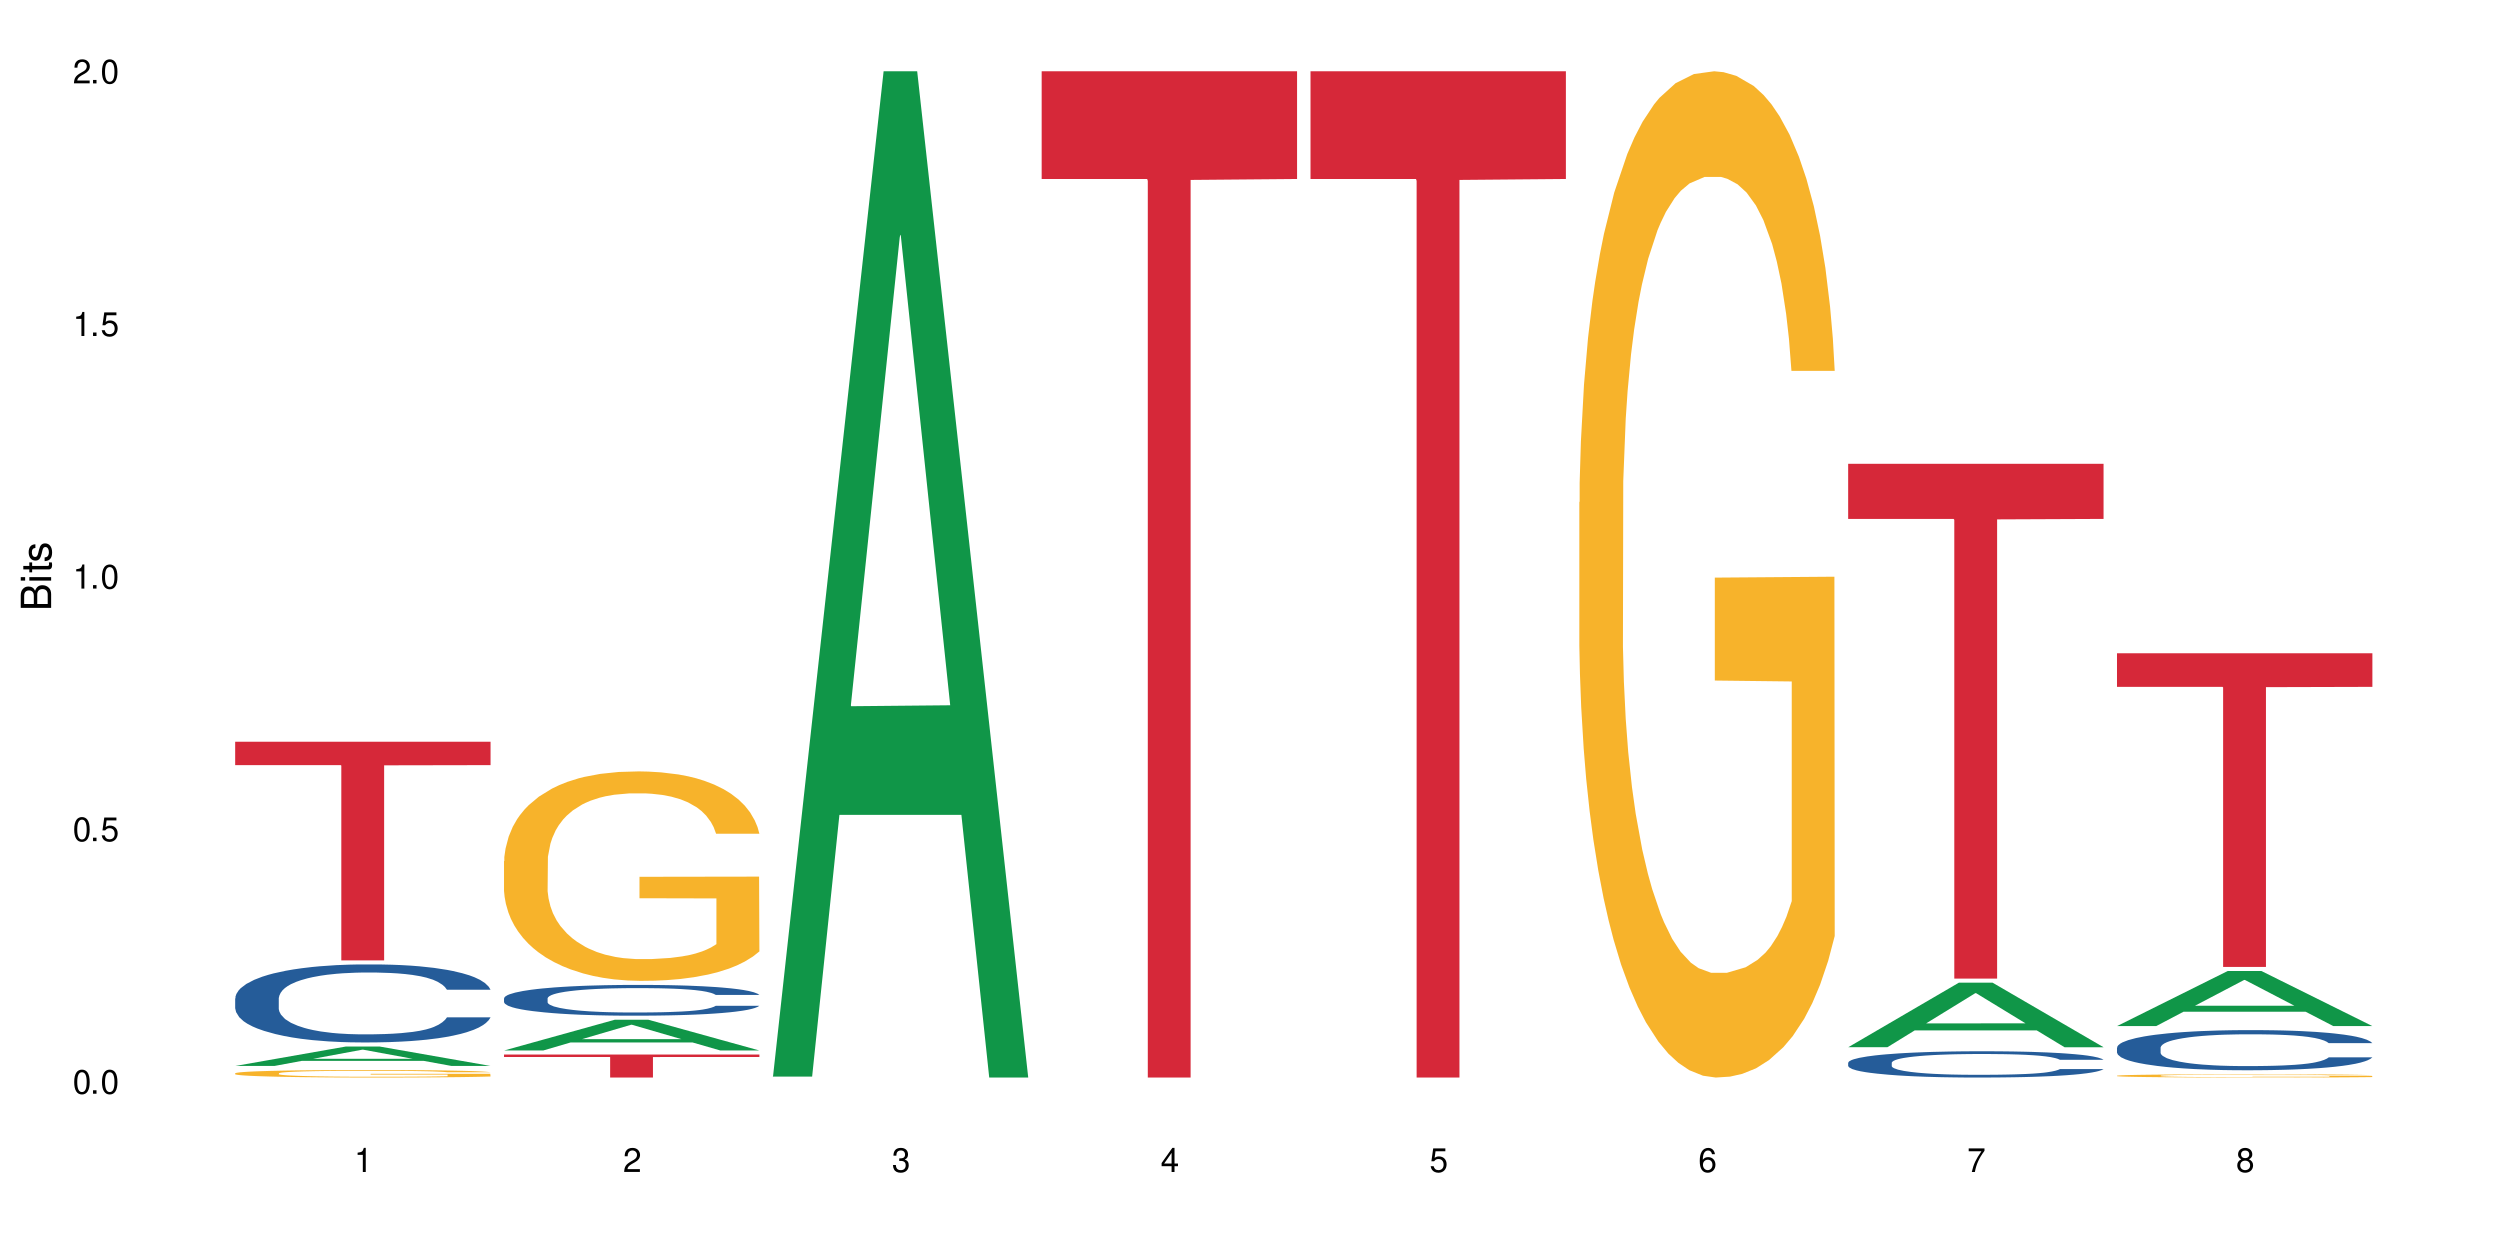 <?xml version="1.0" encoding="UTF-8"?>
<svg xmlns="http://www.w3.org/2000/svg" xmlns:xlink="http://www.w3.org/1999/xlink" width="720" height="360" viewBox="0 0 720 360">
<defs>
<g>
<g id="glyph-0-0">
</g>
<g id="glyph-0-1">
<path d="M 2.641 -6.938 C 2 -6.938 1.422 -6.656 1.078 -6.172 C 0.641 -5.562 0.406 -4.641 0.406 -3.359 C 0.406 -1.016 1.188 0.219 2.641 0.219 C 4.078 0.219 4.859 -1.016 4.859 -3.297 C 4.859 -4.641 4.656 -5.547 4.203 -6.172 C 3.844 -6.656 3.281 -6.938 2.641 -6.938 Z M 2.641 -6.188 C 3.547 -6.188 4 -5.25 4 -3.375 C 4 -1.406 3.562 -0.484 2.625 -0.484 C 1.734 -0.484 1.281 -1.438 1.281 -3.344 C 1.281 -5.25 1.734 -6.188 2.641 -6.188 Z M 2.641 -6.188 "/>
</g>
<g id="glyph-0-2">
<path d="M 1.828 -1 L 0.828 -1 L 0.828 0 L 1.828 0 Z M 1.828 -1 "/>
</g>
<g id="glyph-0-3">
<path d="M 4.562 -6.797 L 1.062 -6.797 L 0.547 -3.094 L 1.328 -3.094 C 1.719 -3.562 2.047 -3.734 2.578 -3.734 C 3.484 -3.734 4.062 -3.109 4.062 -2.094 C 4.062 -1.125 3.484 -0.531 2.578 -0.531 C 1.828 -0.531 1.375 -0.906 1.188 -1.672 L 0.328 -1.672 C 0.453 -1.109 0.547 -0.844 0.75 -0.594 C 1.125 -0.078 1.828 0.219 2.594 0.219 C 3.969 0.219 4.922 -0.781 4.922 -2.219 C 4.922 -3.562 4.031 -4.484 2.719 -4.484 C 2.25 -4.484 1.859 -4.359 1.469 -4.062 L 1.734 -5.969 L 4.562 -5.969 Z M 4.562 -6.797 "/>
</g>
<g id="glyph-0-4">
<path d="M 2.484 -4.938 L 2.484 0 L 3.328 0 L 3.328 -6.938 L 2.766 -6.938 C 2.469 -5.875 2.281 -5.734 0.984 -5.562 L 0.984 -4.938 Z M 2.484 -4.938 "/>
</g>
<g id="glyph-0-5">
<path d="M 4.859 -0.828 L 1.281 -0.828 C 1.359 -1.406 1.672 -1.781 2.5 -2.281 L 3.469 -2.828 C 4.406 -3.344 4.906 -4.062 4.906 -4.906 C 4.906 -5.484 4.672 -6.031 4.266 -6.406 C 3.859 -6.766 3.375 -6.938 2.719 -6.938 C 1.859 -6.938 1.219 -6.625 0.844 -6.031 C 0.609 -5.672 0.5 -5.234 0.484 -4.531 L 1.328 -4.531 C 1.359 -5.016 1.406 -5.281 1.531 -5.516 C 1.75 -5.938 2.188 -6.203 2.703 -6.203 C 3.469 -6.203 4.031 -5.641 4.031 -4.891 C 4.031 -4.344 3.719 -3.859 3.125 -3.516 L 2.234 -3 C 0.812 -2.172 0.406 -1.531 0.328 -0.016 L 4.859 -0.016 Z M 4.859 -0.828 "/>
</g>
<g id="glyph-0-6">
<path d="M 2.125 -3.188 L 2.578 -3.188 C 3.5 -3.188 3.984 -2.766 3.984 -1.922 C 3.984 -1.062 3.469 -0.531 2.594 -0.531 C 1.656 -0.531 1.203 -1 1.156 -2.016 L 0.312 -2.016 C 0.344 -1.453 0.438 -1.094 0.609 -0.781 C 0.953 -0.109 1.625 0.219 2.547 0.219 C 3.953 0.219 4.859 -0.625 4.859 -1.938 C 4.859 -2.828 4.516 -3.297 3.703 -3.594 C 4.344 -3.844 4.656 -4.328 4.656 -5.031 C 4.656 -6.219 3.875 -6.938 2.578 -6.938 C 1.203 -6.938 0.484 -6.172 0.453 -4.703 L 1.297 -4.703 C 1.312 -5.125 1.344 -5.359 1.453 -5.578 C 1.641 -5.969 2.062 -6.203 2.594 -6.203 C 3.344 -6.203 3.797 -5.75 3.797 -5 C 3.797 -4.516 3.609 -4.219 3.25 -4.047 C 3.016 -3.953 2.703 -3.922 2.125 -3.906 Z M 2.125 -3.188 "/>
</g>
<g id="glyph-0-7">
<path d="M 3.141 -1.672 L 3.141 0 L 3.984 0 L 3.984 -1.672 L 4.984 -1.672 L 4.984 -2.438 L 3.984 -2.438 L 3.984 -6.938 L 3.359 -6.938 L 0.266 -2.578 L 0.266 -1.672 Z M 3.141 -2.438 L 1 -2.438 L 3.141 -5.5 Z M 3.141 -2.438 "/>
</g>
<g id="glyph-0-8">
<path d="M 4.781 -5.125 C 4.609 -6.266 3.891 -6.938 2.844 -6.938 C 2.094 -6.938 1.422 -6.578 1.031 -5.953 C 0.594 -5.266 0.406 -4.422 0.406 -3.172 C 0.406 -2 0.578 -1.25 0.984 -0.641 C 1.359 -0.078 1.953 0.219 2.703 0.219 C 3.984 0.219 4.922 -0.75 4.922 -2.094 C 4.922 -3.375 4.062 -4.281 2.844 -4.281 C 2.172 -4.281 1.641 -4.031 1.281 -3.516 C 1.281 -5.234 1.828 -6.188 2.797 -6.188 C 3.391 -6.188 3.797 -5.797 3.938 -5.125 Z M 2.734 -3.531 C 3.547 -3.531 4.062 -2.953 4.062 -2.031 C 4.062 -1.156 3.484 -0.531 2.703 -0.531 C 1.922 -0.531 1.328 -1.188 1.328 -2.078 C 1.328 -2.938 1.906 -3.531 2.734 -3.531 Z M 2.734 -3.531 "/>
</g>
<g id="glyph-0-9">
<path d="M 4.984 -6.797 L 0.438 -6.797 L 0.438 -5.969 L 4.109 -5.969 C 2.5 -3.656 1.828 -2.234 1.328 0 L 2.219 0 C 2.594 -2.172 3.453 -4.047 4.984 -6.094 Z M 4.984 -6.797 "/>
</g>
<g id="glyph-0-10">
<path d="M 3.75 -3.656 C 4.469 -4.094 4.688 -4.438 4.688 -5.078 C 4.688 -6.172 3.844 -6.938 2.641 -6.938 C 1.438 -6.938 0.594 -6.172 0.594 -5.094 C 0.594 -4.438 0.812 -4.094 1.516 -3.656 C 0.734 -3.266 0.359 -2.703 0.359 -1.922 C 0.359 -0.656 1.281 0.219 2.641 0.219 C 3.984 0.219 4.922 -0.656 4.922 -1.922 C 4.922 -2.703 4.531 -3.266 3.75 -3.656 Z M 2.641 -6.188 C 3.359 -6.188 3.812 -5.75 3.812 -5.062 C 3.812 -4.406 3.344 -3.984 2.641 -3.984 C 1.922 -3.984 1.453 -4.406 1.453 -5.078 C 1.453 -5.75 1.922 -6.188 2.641 -6.188 Z M 2.641 -3.266 C 3.484 -3.266 4.062 -2.719 4.062 -1.906 C 4.062 -1.078 3.484 -0.531 2.625 -0.531 C 1.797 -0.531 1.219 -1.094 1.219 -1.906 C 1.219 -2.719 1.781 -3.266 2.641 -3.266 Z M 2.641 -3.266 "/>
</g>
<g id="glyph-1-0">
</g>
<g id="glyph-1-1">
<path d="M 0 -0.953 L 0 -4.891 C 0 -5.719 -0.234 -6.344 -0.734 -6.797 C -1.188 -7.234 -1.812 -7.469 -2.5 -7.469 C -3.547 -7.469 -4.188 -7 -4.625 -5.875 C -4.984 -6.688 -5.625 -7.094 -6.531 -7.094 C -7.172 -7.094 -7.734 -6.859 -8.141 -6.391 C -8.562 -5.922 -8.75 -5.344 -8.75 -4.5 L -8.75 -0.953 Z M -4.984 -2.062 L -7.766 -2.062 L -7.766 -4.219 C -7.766 -4.844 -7.688 -5.203 -7.453 -5.5 C -7.219 -5.812 -6.859 -5.969 -6.375 -5.969 C -5.891 -5.969 -5.531 -5.812 -5.297 -5.5 C -5.062 -5.203 -4.984 -4.844 -4.984 -4.219 Z M -0.984 -2.062 L -4 -2.062 L -4 -4.781 C -4 -5.766 -3.438 -6.359 -2.484 -6.359 C -1.547 -6.359 -0.984 -5.766 -0.984 -4.781 Z M -0.984 -2.062 "/>
</g>
<g id="glyph-1-2">
<path d="M -6.281 -1.797 L -6.281 -0.797 L 0 -0.797 L 0 -1.797 Z M -8.75 -1.797 L -8.75 -0.797 L -7.484 -0.797 L -7.484 -1.797 Z M -8.75 -1.797 "/>
</g>
<g id="glyph-1-3">
<path d="M -6.281 -3.047 L -6.281 -2.016 L -8.016 -2.016 L -8.016 -1.016 L -6.281 -1.016 L -6.281 -0.172 L -5.469 -0.172 L -5.469 -1.016 L -0.719 -1.016 C -0.078 -1.016 0.281 -1.453 0.281 -2.234 C 0.281 -2.5 0.25 -2.719 0.188 -3.047 L -0.641 -3.047 C -0.609 -2.906 -0.594 -2.766 -0.594 -2.562 C -0.594 -2.141 -0.719 -2.016 -1.156 -2.016 L -5.469 -2.016 L -5.469 -3.047 Z M -6.281 -3.047 "/>
</g>
<g id="glyph-1-4">
<path d="M -4.531 -5.25 C -5.766 -5.25 -6.469 -4.422 -6.469 -2.969 C -6.469 -1.516 -5.719 -0.562 -4.547 -0.562 C -3.562 -0.562 -3.094 -1.062 -2.734 -2.562 L -2.516 -3.484 C -2.344 -4.188 -2.094 -4.469 -1.641 -4.469 C -1.047 -4.469 -0.641 -3.875 -0.641 -3 C -0.641 -2.453 -0.797 -2 -1.062 -1.75 C -1.25 -1.594 -1.422 -1.531 -1.875 -1.469 L -1.875 -0.406 C -0.422 -0.453 0.281 -1.266 0.281 -2.922 C 0.281 -4.5 -0.5 -5.516 -1.719 -5.516 C -2.656 -5.516 -3.172 -4.984 -3.469 -3.734 L -3.703 -2.766 C -3.891 -1.953 -4.156 -1.609 -4.594 -1.609 C -5.188 -1.609 -5.547 -2.125 -5.547 -2.938 C -5.547 -3.75 -5.203 -4.172 -4.531 -4.203 Z M -4.531 -5.25 "/>
</g>
</g>
</defs>
<rect x="-72" y="-36" width="864" height="432" fill="rgb(100%, 100%, 100%)" fill-opacity="1"/>
<path fill-rule="nonzero" fill="rgb(6.275%, 58.824%, 28.235%)" fill-opacity="1" d="M 67.73 306.992 L 67.809 306.988 L 99.637 301.395 L 109.301 301.395 L 141.281 306.996 L 130.047 306.996 L 122.031 305.535 L 86.906 305.535 L 79.047 306.992 L 67.73 306.992 L 90.285 304.93 L 118.809 304.926 L 104.586 302.309 L 104.43 302.305 L 104.27 302.32 L 90.207 304.926 L 90.285 304.93 Z M 67.73 306.992 "/>
<path fill-rule="nonzero" fill="rgb(14.51%, 36.078%, 60%)" fill-opacity="1" d="M 67.73 287.535 L 67.82 287.516 L 67.82 287.023 L 68.09 286.242 L 68.719 285.254 L 69.344 284.578 L 70.961 283.363 L 73.203 282.195 L 75.535 281.289 L 77.238 280.758 L 78.766 280.344 L 82.262 279.586 L 84.504 279.195 L 86.926 278.848 L 89.887 278.496 L 92.039 278.293 L 96.883 277.961 L 100.469 277.82 L 103.25 277.758 L 109.262 277.758 L 112.848 277.84 L 115.449 277.941 L 118.32 278.105 L 120.742 278.293 L 124.957 278.742 L 128.727 279.32 L 130.43 279.648 L 133.121 280.285 L 135.184 280.898 L 136.617 281.434 L 138.234 282.195 L 139.668 283.117 L 140.746 284.168 L 141.281 285.051 L 128.727 285.051 L 128.098 284.227 L 127.379 283.59 L 126.035 282.75 L 124.688 282.152 L 122.805 281.559 L 121.102 281.168 L 118.77 280.777 L 116.707 280.531 L 114.555 280.344 L 112.488 280.223 L 108.543 280.098 L 103.969 280.098 L 102.266 280.141 L 98.766 280.305 L 96.883 280.449 L 94.191 280.734 L 92.309 281.004 L 90.066 281.414 L 88.539 281.762 L 86.656 282.297 L 85.312 282.77 L 83.785 283.449 L 82.891 283.961 L 82.082 284.535 L 81.363 285.215 L 80.828 285.934 L 80.469 286.691 L 80.289 287.434 L 80.289 290.617 L 80.469 291.355 L 80.918 292.219 L 82.082 293.473 L 83.785 294.562 L 85.762 295.422 L 87.645 296.039 L 88.719 296.328 L 90.156 296.656 L 92.398 297.066 L 95.629 297.477 L 97.512 297.641 L 100.383 297.805 L 103.34 297.887 L 107.289 297.887 L 110.785 297.805 L 113.117 297.703 L 115.539 297.539 L 118.859 297.191 L 120.922 296.863 L 122.715 296.473 L 124.062 296.082 L 124.957 295.754 L 126.305 295.117 L 127.379 294.418 L 128.188 293.699 L 128.727 293 L 141.281 293 L 140.746 293.82 L 139.938 294.621 L 139.129 295.219 L 137.875 295.938 L 136.441 296.574 L 134.375 297.293 L 132.672 297.766 L 130.43 298.277 L 128.367 298.668 L 126.125 299.02 L 122.805 299.43 L 120.652 299.633 L 118.32 299.82 L 115.539 299.984 L 112.043 300.129 L 108.273 300.211 L 104.777 300.23 L 101.008 300.188 L 98.227 300.105 L 94.551 299.922 L 89.977 299.551 L 86.656 299.164 L 84.055 298.773 L 81.812 298.359 L 79.301 297.805 L 76.074 296.902 L 74.098 296.203 L 72.754 295.629 L 71.23 294.828 L 70.152 294.109 L 68.898 292.957 L 68 291.5 L 67.73 290.371 Z M 67.73 287.535 "/>
<path fill-rule="nonzero" fill="rgb(96.863%, 70.196%, 16.863%)" fill-opacity="1" d="M 67.73 309.09 L 67.82 309.09 L 67.82 309.051 L 68.18 308.961 L 69.078 308.836 L 70.242 308.738 L 71.5 308.656 L 72.305 308.617 L 73.652 308.555 L 74.816 308.512 L 77.777 308.422 L 81.543 308.34 L 83.609 308.305 L 85.941 308.27 L 89.258 308.234 L 90.785 308.219 L 95.449 308.188 L 100.738 308.168 L 106.57 308.16 L 109.262 308.164 L 112.938 308.172 L 117.961 308.195 L 120.832 308.215 L 123.074 308.234 L 125.406 308.258 L 128.277 308.297 L 130.969 308.348 L 133.121 308.395 L 135.273 308.453 L 137.066 308.516 L 138.594 308.586 L 139.938 308.668 L 140.746 308.738 L 141.281 308.809 L 128.816 308.809 L 128.098 308.738 L 127.289 308.684 L 125.945 308.621 L 124.598 308.57 L 123.254 308.535 L 120.742 308.484 L 118.59 308.449 L 115.898 308.422 L 113.297 308.406 L 110.336 308.395 L 108.543 308.391 L 103.789 308.391 L 99.484 308.402 L 96.973 308.418 L 95.18 308.434 L 92.668 308.465 L 91.141 308.488 L 90.246 308.504 L 87.555 308.566 L 85.762 308.621 L 84.773 308.66 L 83.52 308.719 L 82.621 308.773 L 81.633 308.852 L 81.098 308.91 L 80.379 309.047 L 80.289 309.402 L 80.559 309.477 L 81.098 309.559 L 81.812 309.629 L 82.891 309.707 L 83.965 309.762 L 85.852 309.84 L 87.465 309.891 L 88.719 309.926 L 91.141 309.98 L 92.129 309.996 L 94.461 310.031 L 96.883 310.062 L 99.844 310.086 L 102.086 310.098 L 105.672 310.105 L 110.246 310.105 L 115.629 310.094 L 119.039 310.078 L 121.371 310.062 L 122.895 310.051 L 124.777 310.027 L 126.125 310.008 L 127.379 309.984 L 128.906 309.953 L 128.906 309.477 L 106.75 309.477 L 106.75 309.254 L 141.195 309.254 L 141.281 310.027 L 139.398 310.082 L 137.066 310.133 L 134.824 310.172 L 132.492 310.207 L 129.176 310.242 L 126.484 310.266 L 122.355 310.293 L 118.59 310.312 L 114.645 310.324 L 111.145 310.332 L 107.02 310.332 L 103.34 310.328 L 99.395 310.316 L 96.254 310.301 L 93.383 310.281 L 90.516 310.254 L 86.926 310.215 L 84.594 310.18 L 82.172 310.137 L 79.75 310.09 L 77.598 310.035 L 76.164 309.992 L 74.727 309.945 L 73.203 309.887 L 71.766 309.82 L 70.691 309.758 L 69.703 309.688 L 68.988 309.621 L 68.27 309.535 L 67.91 309.461 L 67.73 309.402 Z M 67.73 309.09 "/>
<path fill-rule="nonzero" fill="rgb(83.922%, 15.686%, 22.353%)" fill-opacity="1" d="M 67.73 213.613 L 141.281 213.613 L 141.281 220.355 L 110.629 220.414 L 110.629 276.594 L 98.297 276.594 L 98.297 220.473 L 98.117 220.355 L 67.73 220.355 Z M 67.73 213.613 "/>
<path fill-rule="nonzero" fill="rgb(6.275%, 58.824%, 28.235%)" fill-opacity="1" d="M 145.156 302.535 L 145.234 302.527 L 177.059 293.684 L 186.723 293.684 L 218.707 302.543 L 207.469 302.543 L 199.453 300.23 L 164.328 300.23 L 156.469 302.535 L 145.156 302.535 L 167.707 299.273 L 196.23 299.266 L 182.008 295.133 L 181.852 295.121 L 181.695 295.148 L 167.629 299.266 L 167.707 299.273 Z M 145.156 302.535 "/>
<path fill-rule="nonzero" fill="rgb(14.51%, 36.078%, 60%)" fill-opacity="1" d="M 145.156 287.512 L 145.242 287.504 L 145.242 287.312 L 145.512 287.004 L 146.141 286.613 L 146.77 286.348 L 148.383 285.867 L 150.625 285.406 L 152.957 285.051 L 154.664 284.84 L 156.188 284.68 L 159.684 284.379 L 161.93 284.227 L 164.352 284.086 L 167.309 283.949 L 169.461 283.867 L 174.305 283.738 L 177.895 283.684 L 180.676 283.656 L 186.684 283.656 L 190.273 283.691 L 192.875 283.73 L 195.742 283.797 L 198.164 283.867 L 202.383 284.047 L 206.148 284.273 L 207.852 284.402 L 210.543 284.652 L 212.605 284.898 L 214.043 285.109 L 215.656 285.406 L 217.094 285.773 L 218.168 286.184 L 218.707 286.535 L 206.148 286.535 L 205.52 286.211 L 204.805 285.957 L 203.457 285.625 L 202.113 285.391 L 200.23 285.156 L 198.523 285.004 L 196.191 284.848 L 194.129 284.75 L 191.977 284.68 L 189.914 284.629 L 185.969 284.582 L 181.391 284.582 L 179.688 284.598 L 176.191 284.664 L 174.305 284.719 L 171.613 284.832 L 169.73 284.938 L 167.488 285.098 L 165.965 285.238 L 164.082 285.449 L 162.734 285.633 L 161.211 285.902 L 160.312 286.105 L 159.508 286.332 L 158.789 286.598 L 158.25 286.883 L 157.891 287.18 L 157.711 287.473 L 157.711 288.727 L 157.891 289.02 L 158.34 289.359 L 159.508 289.855 L 161.211 290.285 L 163.184 290.625 L 165.066 290.867 L 166.145 290.98 L 167.578 291.109 L 169.82 291.273 L 173.051 291.434 L 174.934 291.5 L 177.805 291.562 L 180.766 291.598 L 184.711 291.598 L 188.211 291.562 L 190.543 291.523 L 192.965 291.457 L 196.281 291.32 L 198.344 291.191 L 200.141 291.035 L 201.484 290.883 L 202.383 290.754 L 203.727 290.504 L 204.805 290.227 L 205.609 289.945 L 206.148 289.668 L 218.707 289.668 L 218.168 289.992 L 217.359 290.309 L 216.555 290.543 L 215.297 290.828 L 213.863 291.078 L 211.801 291.359 L 210.094 291.547 L 207.852 291.75 L 205.789 291.902 L 203.547 292.043 L 200.23 292.203 L 198.074 292.285 L 195.742 292.355 L 192.965 292.422 L 189.465 292.48 L 185.699 292.512 L 182.199 292.52 L 178.434 292.504 L 175.652 292.473 L 171.973 292.398 L 167.398 292.254 L 164.082 292.098 L 161.48 291.945 L 159.238 291.781 L 156.727 291.562 L 153.496 291.207 L 151.523 290.934 L 150.176 290.703 L 148.652 290.391 L 147.574 290.105 L 146.32 289.652 L 145.422 289.078 L 145.156 288.633 Z M 145.156 287.512 "/>
<path fill-rule="nonzero" fill="rgb(96.863%, 70.196%, 16.863%)" fill-opacity="1" d="M 145.156 248.004 L 145.242 247.949 L 145.242 246.848 L 145.602 244.367 L 146.5 240.949 L 147.664 238.141 L 148.922 235.938 L 149.73 234.781 L 151.074 233.125 L 152.242 231.914 L 155.199 229.434 L 158.969 227.121 L 161.031 226.129 L 163.363 225.191 L 166.684 224.145 L 168.207 223.762 L 172.871 222.879 L 178.164 222.328 L 183.992 222.16 L 186.684 222.219 L 190.363 222.438 L 195.387 223.043 L 198.254 223.594 L 200.496 224.145 L 202.828 224.863 L 205.699 225.965 L 208.391 227.285 L 210.543 228.609 L 212.695 230.262 L 214.492 232.023 L 216.016 233.953 L 217.359 236.266 L 218.168 238.195 L 218.707 240.125 L 206.238 240.125 L 205.52 238.195 L 204.715 236.707 L 203.367 234.891 L 202.023 233.566 L 200.676 232.52 L 198.164 231.09 L 196.012 230.207 L 193.32 229.434 L 190.723 228.938 L 187.762 228.609 L 185.969 228.5 L 181.211 228.5 L 176.906 228.883 L 174.395 229.324 L 172.602 229.766 L 170.09 230.594 L 168.566 231.254 L 167.668 231.695 L 164.977 233.402 L 163.184 234.945 L 162.195 235.992 L 160.941 237.645 L 160.043 239.133 L 159.059 241.336 L 158.52 242.988 L 157.801 246.734 L 157.711 256.652 L 157.98 258.746 L 158.52 261.004 L 159.238 262.988 L 160.312 265.082 L 161.391 266.68 L 163.273 268.828 L 164.887 270.262 L 166.145 271.199 L 168.566 272.688 L 169.551 273.184 L 171.883 274.176 L 174.305 274.945 L 177.266 275.605 L 179.508 275.938 L 183.098 276.211 L 187.672 276.211 L 193.055 275.883 L 196.461 275.441 L 198.793 275 L 200.32 274.613 L 202.203 274.008 L 203.547 273.457 L 204.805 272.852 L 206.328 271.914 L 206.328 258.746 L 184.172 258.691 L 184.172 252.52 L 218.617 252.465 L 218.707 274.008 L 216.824 275.496 L 214.492 276.93 L 212.25 278.031 L 209.918 278.969 L 206.598 280.016 L 203.906 280.676 L 199.781 281.445 L 196.012 281.941 L 192.066 282.273 L 188.566 282.438 L 184.441 282.492 L 180.766 282.383 L 176.816 282.055 L 173.68 281.613 L 170.809 281.062 L 167.938 280.344 L 164.352 279.188 L 162.016 278.25 L 159.594 277.094 L 157.172 275.719 L 155.02 274.23 L 153.586 273.07 L 152.152 271.75 L 150.625 270.098 L 149.191 268.223 L 148.113 266.516 L 147.129 264.586 L 146.41 262.77 L 145.691 260.289 L 145.332 258.305 L 145.156 256.598 Z M 145.156 248.004 "/>
<path fill-rule="nonzero" fill="rgb(83.922%, 15.686%, 22.353%)" fill-opacity="1" d="M 145.156 303.707 L 218.707 303.707 L 218.707 304.418 L 188.051 304.426 L 188.051 310.332 L 175.719 310.332 L 175.719 304.43 L 175.539 304.418 L 145.156 304.418 Z M 145.156 303.707 "/>
<path fill-rule="nonzero" fill="rgb(6.275%, 58.824%, 28.235%)" fill-opacity="1" d="M 222.578 310.059 L 222.656 309.789 L 254.48 20.527 L 264.148 20.527 L 296.129 310.332 L 284.895 310.332 L 276.879 234.684 L 241.75 234.684 L 233.895 310.059 L 222.578 310.059 L 245.129 203.391 L 273.656 203.117 L 259.434 67.875 L 259.273 67.602 L 259.117 68.418 L 245.051 203.117 L 245.129 203.391 Z M 222.578 310.059 "/>
<path fill-rule="nonzero" fill="rgb(83.922%, 15.686%, 22.353%)" fill-opacity="1" d="M 300 20.527 L 373.555 20.527 L 373.555 51.547 L 342.898 51.82 L 342.898 310.332 L 330.566 310.332 L 330.566 52.094 L 330.387 51.547 L 300 51.547 Z M 300 20.527 "/>
<path fill-rule="nonzero" fill="rgb(83.922%, 15.686%, 22.353%)" fill-opacity="1" d="M 377.426 20.527 L 450.977 20.527 L 450.977 51.547 L 420.324 51.82 L 420.324 310.332 L 407.988 310.332 L 407.988 52.094 L 407.809 51.547 L 377.426 51.547 Z M 377.426 20.527 "/>
<path fill-rule="nonzero" fill="rgb(96.863%, 70.196%, 16.863%)" fill-opacity="1" d="M 454.848 144.652 L 454.938 144.387 L 454.938 139.094 L 455.297 127.184 L 456.191 110.777 L 457.359 97.277 L 458.613 86.691 L 459.422 81.133 L 460.77 73.195 L 461.934 67.371 L 464.895 55.461 L 468.66 44.348 L 470.723 39.582 L 473.055 35.082 L 476.375 30.055 L 477.898 28.203 L 482.562 23.965 L 487.855 21.32 L 493.688 20.527 L 496.379 20.789 L 500.055 21.848 L 505.078 24.762 L 507.949 27.406 L 510.191 30.055 L 512.523 33.496 L 515.395 38.789 L 518.086 45.141 L 520.238 51.492 L 522.391 59.43 L 524.184 67.902 L 525.711 77.164 L 527.055 88.281 L 527.863 97.543 L 528.398 106.805 L 515.934 106.805 L 515.215 97.543 L 514.406 90.398 L 513.062 81.664 L 511.715 75.312 L 510.371 70.281 L 507.859 63.402 L 505.707 59.168 L 503.016 55.461 L 500.414 53.078 L 497.453 51.492 L 495.66 50.961 L 490.906 50.961 L 486.602 52.816 L 484.09 54.934 L 482.297 57.051 L 479.785 61.02 L 478.258 64.195 L 477.363 66.312 L 474.672 74.516 L 472.879 81.93 L 471.891 86.957 L 470.633 94.898 L 469.738 102.043 L 468.75 112.629 L 468.211 120.57 L 467.496 138.566 L 467.406 186.207 L 467.676 196.262 L 468.211 207.113 L 468.93 216.641 L 470.008 226.699 L 471.082 234.375 L 472.965 244.695 L 474.582 251.578 L 475.836 256.078 L 478.258 263.223 L 479.246 265.605 L 481.578 270.367 L 484 274.074 L 486.961 277.25 L 489.203 278.836 L 492.789 280.16 L 497.363 280.16 L 502.746 278.574 L 506.156 276.457 L 508.488 274.34 L 510.012 272.484 L 511.895 269.574 L 513.242 266.926 L 514.496 264.016 L 516.023 259.516 L 516.023 196.262 L 493.867 195.996 L 493.867 166.355 L 528.309 166.09 L 528.398 269.574 L 526.516 276.719 L 524.184 283.602 L 521.941 288.895 L 519.609 293.395 L 516.289 298.422 L 513.602 301.598 L 509.473 305.305 L 505.707 307.688 L 501.758 309.273 L 498.262 310.066 L 494.137 310.332 L 490.457 309.805 L 486.512 308.215 L 483.371 306.098 L 480.5 303.453 L 477.633 300.012 L 474.043 294.453 L 471.711 289.953 L 469.289 284.395 L 466.867 277.777 L 464.715 270.633 L 463.281 265.074 L 461.844 258.723 L 460.32 250.781 L 458.883 241.785 L 457.809 233.578 L 456.82 224.316 L 456.102 215.582 L 455.387 203.672 L 455.027 194.145 L 454.848 185.941 Z M 454.848 144.652 "/>
<path fill-rule="nonzero" fill="rgb(6.275%, 58.824%, 28.235%)" fill-opacity="1" d="M 532.27 301.59 L 532.352 301.57 L 564.176 283 L 573.84 283 L 605.824 301.605 L 594.586 301.605 L 586.57 296.75 L 551.445 296.75 L 543.586 301.59 L 532.27 301.59 L 554.824 294.738 L 583.348 294.723 L 569.125 286.039 L 568.969 286.023 L 568.812 286.074 L 554.746 294.723 L 554.824 294.738 Z M 532.27 301.59 "/>
<path fill-rule="nonzero" fill="rgb(14.51%, 36.078%, 60%)" fill-opacity="1" d="M 532.27 306.059 L 532.359 306.055 L 532.359 305.887 L 532.629 305.625 L 533.258 305.293 L 533.887 305.066 L 535.5 304.656 L 537.742 304.262 L 540.074 303.957 L 541.777 303.777 L 543.305 303.641 L 546.801 303.383 L 549.043 303.254 L 551.465 303.137 L 554.426 303.02 L 556.578 302.949 L 561.422 302.84 L 565.012 302.789 L 567.793 302.77 L 573.801 302.77 L 577.391 302.797 L 579.992 302.832 L 582.859 302.887 L 585.281 302.949 L 589.5 303.102 L 593.266 303.293 L 594.969 303.406 L 597.66 303.621 L 599.723 303.828 L 601.16 304.008 L 602.773 304.262 L 604.207 304.574 L 605.285 304.926 L 605.824 305.223 L 593.266 305.223 L 592.637 304.945 L 591.922 304.734 L 590.574 304.449 L 589.23 304.25 L 587.344 304.047 L 585.641 303.918 L 583.309 303.785 L 581.246 303.703 L 579.094 303.641 L 577.031 303.598 L 573.082 303.559 L 568.508 303.559 L 566.805 303.57 L 563.305 303.625 L 561.422 303.676 L 558.73 303.773 L 556.848 303.863 L 554.605 304 L 553.082 304.117 L 551.199 304.297 L 549.852 304.457 L 548.328 304.684 L 547.43 304.855 L 546.621 305.051 L 545.906 305.277 L 545.367 305.52 L 545.008 305.777 L 544.828 306.027 L 544.828 307.098 L 545.008 307.348 L 545.457 307.637 L 546.621 308.059 L 548.328 308.426 L 550.301 308.715 L 552.184 308.922 L 553.262 309.02 L 554.695 309.129 L 556.938 309.27 L 560.168 309.406 L 562.051 309.461 L 564.922 309.516 L 567.883 309.543 L 571.828 309.543 L 575.324 309.516 L 577.656 309.48 L 580.078 309.426 L 583.398 309.309 L 585.461 309.199 L 587.254 309.066 L 588.602 308.938 L 589.5 308.824 L 590.844 308.609 L 591.922 308.375 L 592.727 308.133 L 593.266 307.898 L 605.824 307.898 L 605.285 308.176 L 604.477 308.445 L 603.672 308.645 L 602.414 308.887 L 600.98 309.102 L 598.918 309.344 L 597.211 309.504 L 594.969 309.676 L 592.906 309.809 L 590.664 309.926 L 587.344 310.062 L 585.191 310.133 L 582.859 310.195 L 580.078 310.25 L 576.582 310.297 L 572.816 310.324 L 569.316 310.332 L 565.551 310.32 L 562.77 310.289 L 559.09 310.23 L 554.516 310.105 L 551.199 309.973 L 548.598 309.84 L 546.355 309.703 L 543.844 309.516 L 540.613 309.211 L 538.641 308.977 L 537.293 308.785 L 535.77 308.516 L 534.691 308.273 L 533.438 307.887 L 532.539 307.395 L 532.27 307.016 Z M 532.27 306.059 "/>
<path fill-rule="nonzero" fill="rgb(83.922%, 15.686%, 22.353%)" fill-opacity="1" d="M 532.27 133.574 L 605.824 133.574 L 605.824 149.445 L 575.168 149.582 L 575.168 281.836 L 562.836 281.836 L 562.836 149.723 L 562.656 149.445 L 532.27 149.445 Z M 532.27 133.574 "/>
<path fill-rule="nonzero" fill="rgb(6.275%, 58.824%, 28.235%)" fill-opacity="1" d="M 609.695 295.5 L 609.773 295.484 L 641.598 279.641 L 651.266 279.641 L 683.246 295.516 L 672.008 295.516 L 663.996 291.371 L 628.867 291.371 L 621.012 295.5 L 609.695 295.5 L 632.246 289.656 L 660.773 289.645 L 646.551 282.234 L 646.391 282.219 L 646.234 282.266 L 632.168 289.645 L 632.246 289.656 Z M 609.695 295.5 "/>
<path fill-rule="nonzero" fill="rgb(14.51%, 36.078%, 60%)" fill-opacity="1" d="M 609.695 301.707 L 609.785 301.695 L 609.785 301.441 L 610.055 301.043 L 610.68 300.535 L 611.309 300.188 L 612.922 299.562 L 615.164 298.961 L 617.5 298.496 L 619.203 298.223 L 620.727 298.012 L 624.227 297.621 L 626.469 297.418 L 628.891 297.238 L 631.852 297.059 L 634.004 296.953 L 638.848 296.785 L 642.434 296.711 L 645.215 296.68 L 651.223 296.68 L 654.812 296.723 L 657.414 296.773 L 660.285 296.859 L 662.707 296.953 L 666.922 297.188 L 670.688 297.48 L 672.395 297.652 L 675.086 297.98 L 677.148 298.297 L 678.582 298.57 L 680.195 298.961 L 681.633 299.438 L 682.707 299.977 L 683.246 300.43 L 670.688 300.43 L 670.062 300.008 L 669.344 299.68 L 667.996 299.246 L 666.652 298.941 L 664.77 298.633 L 663.066 298.434 L 660.734 298.23 L 658.668 298.105 L 656.516 298.012 L 654.453 297.945 L 650.508 297.883 L 645.934 297.883 L 644.227 297.906 L 640.73 297.988 L 638.848 298.062 L 636.156 298.211 L 634.273 298.348 L 632.027 298.559 L 630.504 298.738 L 628.621 299.016 L 627.273 299.258 L 625.75 299.605 L 624.852 299.867 L 624.047 300.164 L 623.328 300.512 L 622.789 300.883 L 622.43 301.273 L 622.254 301.652 L 622.254 303.289 L 622.43 303.672 L 622.879 304.113 L 624.047 304.758 L 625.75 305.32 L 627.723 305.762 L 629.605 306.078 L 630.684 306.227 L 632.117 306.395 L 634.363 306.605 L 637.59 306.816 L 639.473 306.902 L 642.344 306.988 L 645.305 307.031 L 649.25 307.031 L 652.75 306.988 L 655.082 306.934 L 657.504 306.852 L 660.82 306.672 L 662.887 306.5 L 664.68 306.301 L 666.023 306.102 L 666.922 305.93 L 668.266 305.605 L 669.344 305.246 L 670.152 304.875 L 670.688 304.516 L 683.246 304.516 L 682.707 304.938 L 681.902 305.352 L 681.094 305.656 L 679.84 306.027 L 678.402 306.355 L 676.34 306.723 L 674.637 306.965 L 672.395 307.23 L 670.332 307.43 L 668.086 307.609 L 664.77 307.82 L 662.617 307.926 L 660.285 308.023 L 657.504 308.105 L 654.004 308.18 L 650.238 308.223 L 646.738 308.234 L 642.973 308.211 L 640.191 308.172 L 636.516 308.074 L 631.941 307.887 L 628.621 307.684 L 626.02 307.484 L 623.777 307.273 L 621.266 306.988 L 618.035 306.523 L 616.062 306.164 L 614.719 305.867 L 613.191 305.457 L 612.117 305.086 L 610.859 304.496 L 609.965 303.746 L 609.695 303.164 Z M 609.695 301.707 "/>
<path fill-rule="nonzero" fill="rgb(96.863%, 70.196%, 16.863%)" fill-opacity="1" d="M 609.695 309.797 L 609.785 309.797 L 609.785 309.781 L 610.145 309.742 L 611.039 309.688 L 612.207 309.645 L 613.461 309.609 L 614.27 309.594 L 615.613 309.566 L 616.781 309.547 L 619.742 309.512 L 623.508 309.473 L 625.57 309.457 L 627.902 309.445 L 631.223 309.43 L 632.746 309.422 L 637.41 309.41 L 642.703 309.398 L 651.223 309.398 L 654.902 309.402 L 659.926 309.41 L 662.797 309.418 L 665.039 309.43 L 667.371 309.438 L 670.242 309.457 L 672.93 309.477 L 675.086 309.496 L 677.238 309.523 L 679.031 309.551 L 680.555 309.578 L 681.902 309.617 L 682.707 309.645 L 683.246 309.676 L 670.777 309.676 L 670.062 309.645 L 669.254 309.621 L 667.91 309.594 L 666.562 309.574 L 665.219 309.559 L 662.707 309.535 L 660.555 309.523 L 657.863 309.512 L 655.262 309.504 L 652.301 309.496 L 645.754 309.496 L 641.449 309.5 L 638.938 309.508 L 637.141 309.516 L 634.629 309.527 L 633.105 309.539 L 632.207 309.547 L 629.52 309.57 L 627.723 309.594 L 626.738 309.613 L 625.48 309.637 L 624.586 309.66 L 623.598 309.695 L 623.059 309.719 L 622.344 309.777 L 622.254 309.934 L 622.52 309.965 L 623.059 310 L 623.777 310.031 L 624.852 310.062 L 625.93 310.086 L 627.812 310.121 L 629.43 310.145 L 630.684 310.156 L 633.105 310.18 L 634.094 310.188 L 636.426 310.203 L 638.848 310.215 L 641.805 310.227 L 644.047 310.23 L 647.637 310.234 L 652.211 310.234 L 657.594 310.23 L 661 310.223 L 663.332 310.215 L 664.859 310.211 L 666.742 310.199 L 668.086 310.191 L 669.344 310.184 L 670.867 310.168 L 670.867 309.965 L 648.715 309.965 L 648.715 309.867 L 683.156 309.867 L 683.246 310.199 L 681.363 310.223 L 679.031 310.246 L 676.789 310.262 L 674.457 310.277 L 671.137 310.293 L 668.445 310.305 L 664.32 310.316 L 660.555 310.324 L 656.605 310.328 L 653.109 310.332 L 645.305 310.332 L 641.359 310.324 L 638.219 310.32 L 635.348 310.309 L 632.477 310.301 L 628.891 310.281 L 626.559 310.266 L 624.137 310.25 L 621.715 310.227 L 619.562 310.203 L 618.125 310.188 L 616.691 310.164 L 615.164 310.141 L 613.73 310.109 L 612.656 310.086 L 611.668 310.055 L 610.949 310.027 L 610.234 309.988 L 609.875 309.957 L 609.695 309.93 Z M 609.695 309.797 "/>
<path fill-rule="nonzero" fill="rgb(83.922%, 15.686%, 22.353%)" fill-opacity="1" d="M 609.695 188.148 L 683.246 188.148 L 683.246 197.816 L 652.594 197.902 L 652.594 278.477 L 640.258 278.477 L 640.258 197.988 L 640.082 197.816 L 609.695 197.816 Z M 609.695 188.148 "/>
<g fill="rgb(0%, 0%, 0%)" fill-opacity="1">
<use xlink:href="#glyph-0-1" x="20.965" y="314.993"/>
<use xlink:href="#glyph-0-2" x="25.965" y="314.993"/>
<use xlink:href="#glyph-0-1" x="28.965" y="314.993"/>
</g>
<g fill="rgb(0%, 0%, 0%)" fill-opacity="1">
<use xlink:href="#glyph-0-1" x="20.965" y="242.251"/>
<use xlink:href="#glyph-0-2" x="25.965" y="242.251"/>
<use xlink:href="#glyph-0-3" x="28.965" y="242.251"/>
</g>
<g fill="rgb(0%, 0%, 0%)" fill-opacity="1">
<use xlink:href="#glyph-0-4" x="20.965" y="169.509"/>
<use xlink:href="#glyph-0-2" x="25.965" y="169.509"/>
<use xlink:href="#glyph-0-1" x="28.965" y="169.509"/>
</g>
<g fill="rgb(0%, 0%, 0%)" fill-opacity="1">
<use xlink:href="#glyph-0-4" x="20.965" y="96.767"/>
<use xlink:href="#glyph-0-2" x="25.965" y="96.767"/>
<use xlink:href="#glyph-0-3" x="28.965" y="96.767"/>
</g>
<g fill="rgb(0%, 0%, 0%)" fill-opacity="1">
<use xlink:href="#glyph-0-5" x="20.965" y="24.024"/>
<use xlink:href="#glyph-0-2" x="25.965" y="24.024"/>
<use xlink:href="#glyph-0-1" x="28.965" y="24.024"/>
</g>
<g fill="rgb(0%, 0%, 0%)" fill-opacity="1">
<use xlink:href="#glyph-0-4" x="102.008" y="337.532"/>
</g>
<g fill="rgb(0%, 0%, 0%)" fill-opacity="1">
<use xlink:href="#glyph-0-5" x="179.43" y="337.532"/>
</g>
<g fill="rgb(0%, 0%, 0%)" fill-opacity="1">
<use xlink:href="#glyph-0-6" x="256.855" y="337.532"/>
</g>
<g fill="rgb(0%, 0%, 0%)" fill-opacity="1">
<use xlink:href="#glyph-0-7" x="334.277" y="337.532"/>
</g>
<g fill="rgb(0%, 0%, 0%)" fill-opacity="1">
<use xlink:href="#glyph-0-3" x="411.699" y="337.532"/>
</g>
<g fill="rgb(0%, 0%, 0%)" fill-opacity="1">
<use xlink:href="#glyph-0-8" x="489.125" y="337.532"/>
</g>
<g fill="rgb(0%, 0%, 0%)" fill-opacity="1">
<use xlink:href="#glyph-0-9" x="566.547" y="337.532"/>
</g>
<g fill="rgb(0%, 0%, 0%)" fill-opacity="1">
<use xlink:href="#glyph-0-10" x="643.969" y="337.532"/>
</g>
<g fill="rgb(0%, 0%, 0%)" fill-opacity="1">
<use xlink:href="#glyph-1-1" x="14.725" y="176.012"/>
<use xlink:href="#glyph-1-2" x="14.725" y="168.012"/>
<use xlink:href="#glyph-1-3" x="14.725" y="165.012"/>
<use xlink:href="#glyph-1-4" x="14.725" y="162.012"/>
</g>
</svg>
